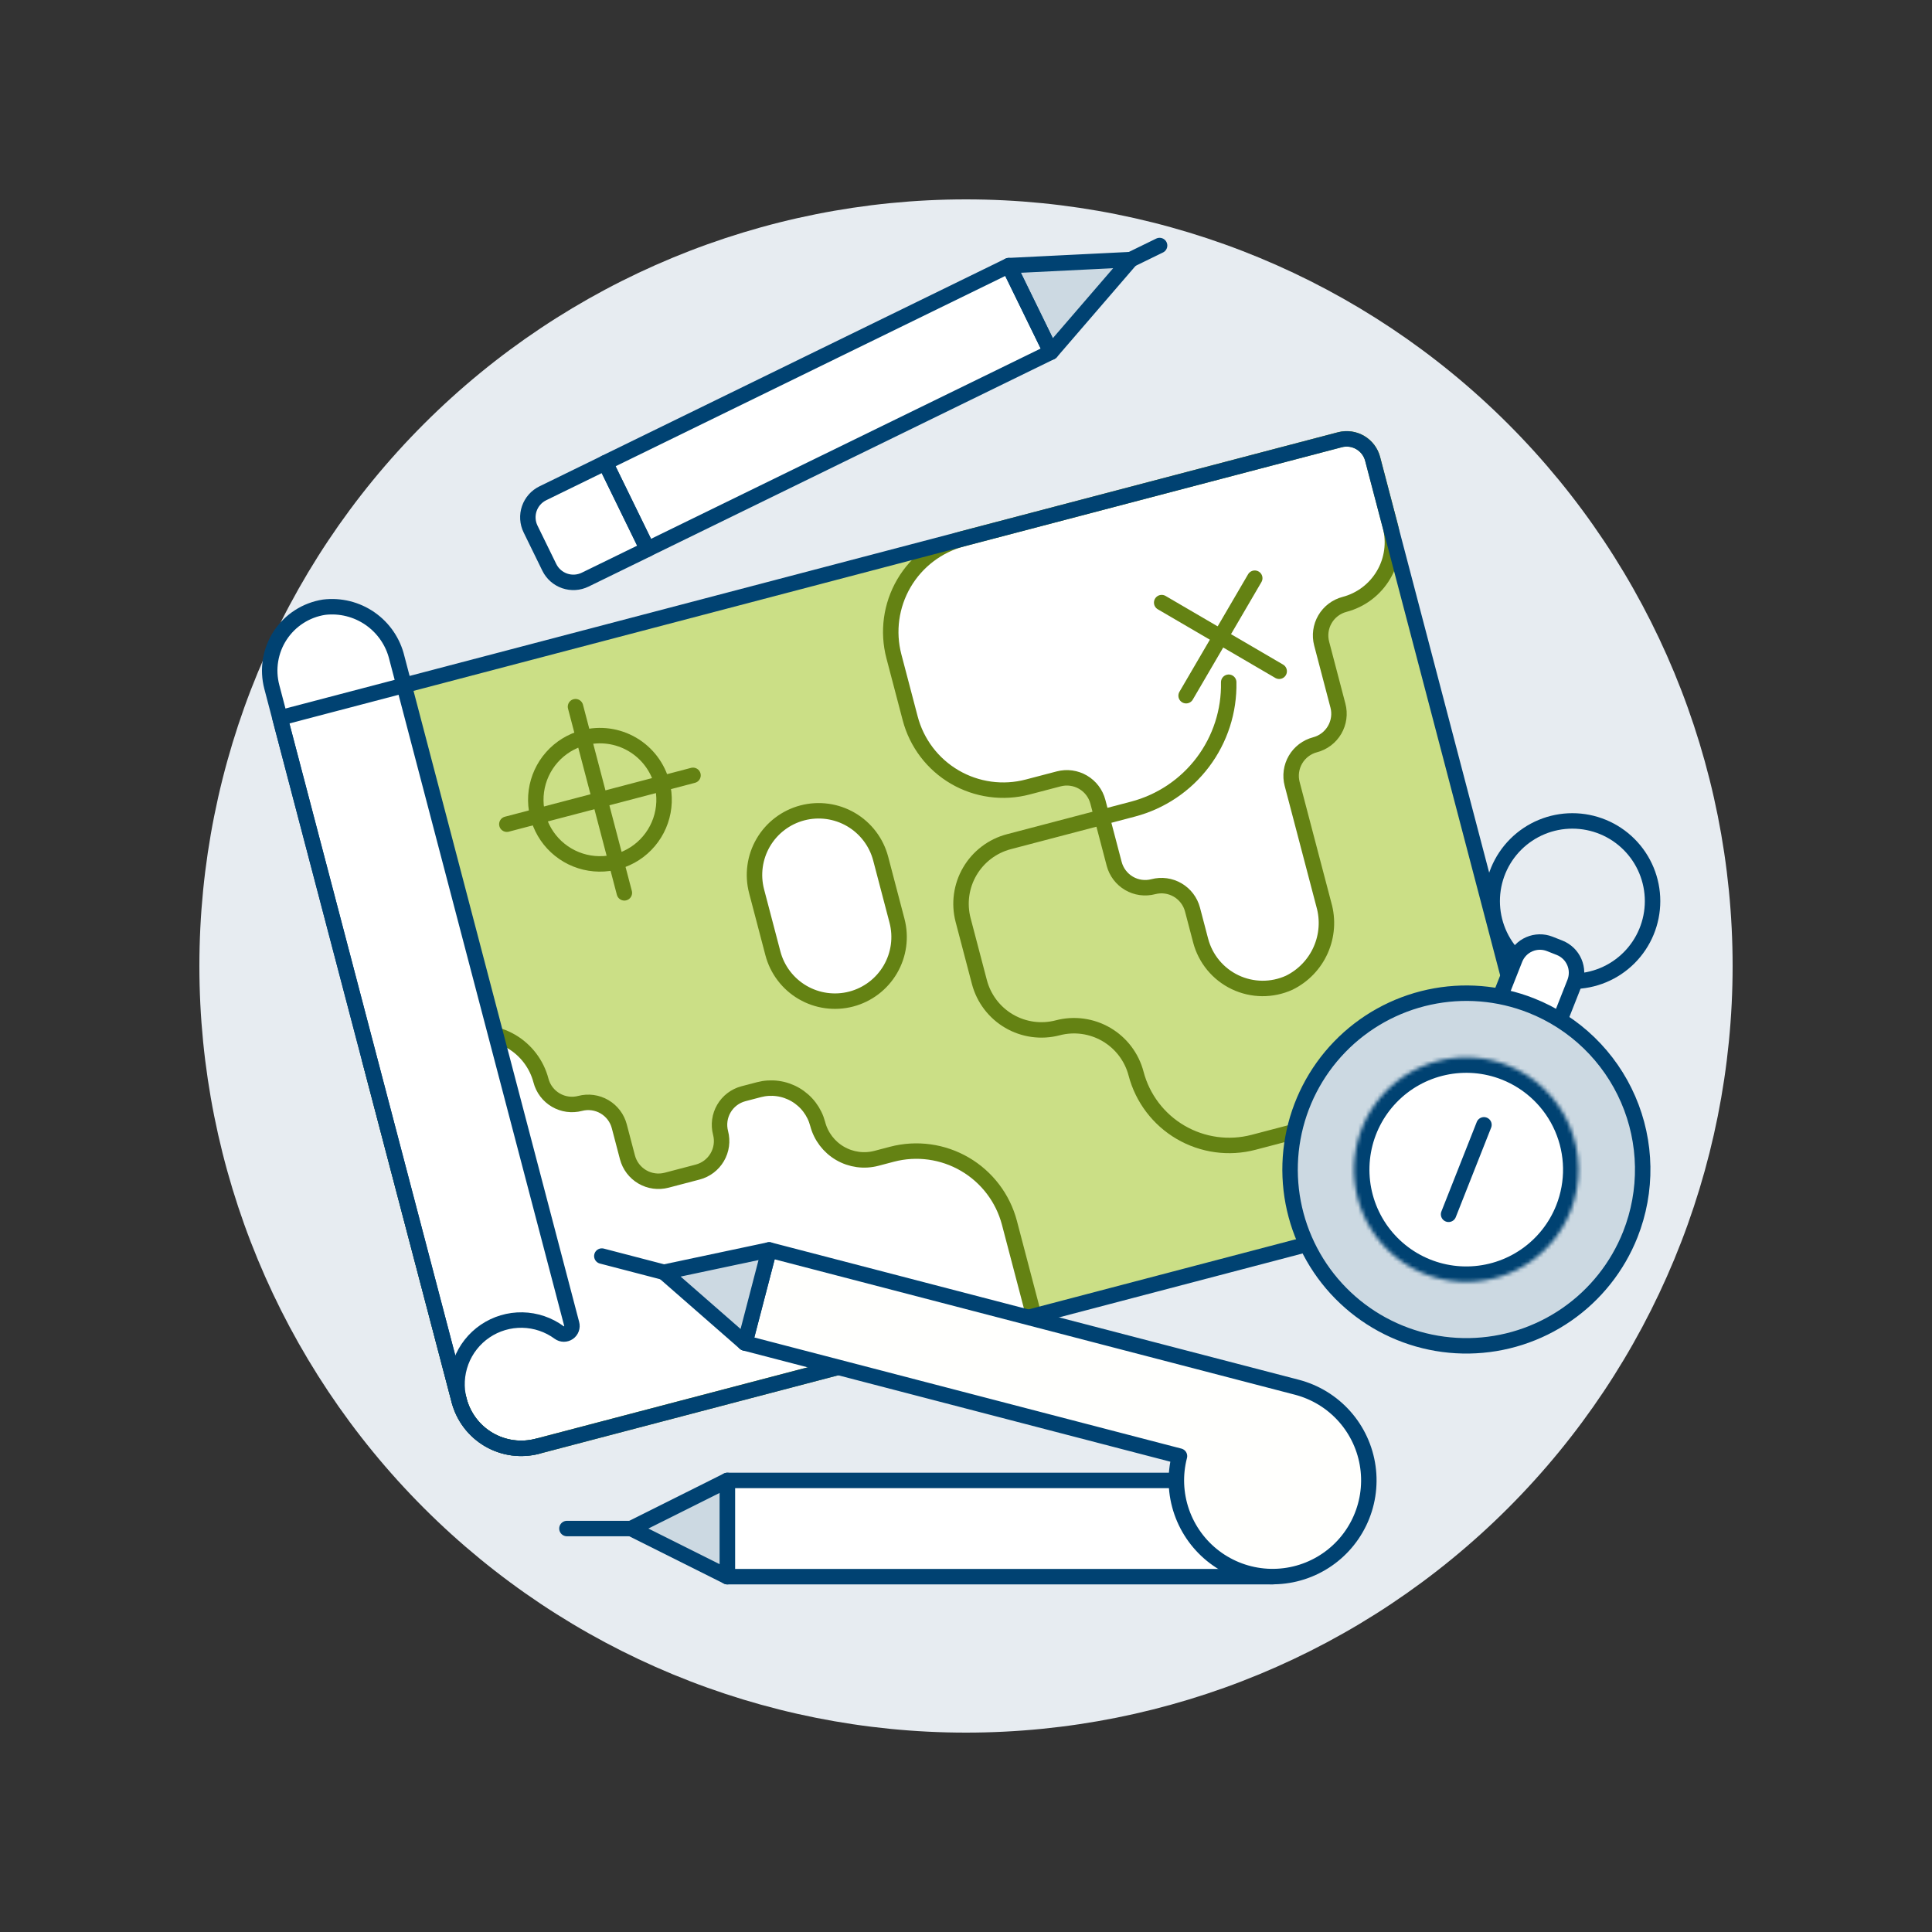 <?xml version="1.0" encoding="UTF-8"?>
<svg xmlns="http://www.w3.org/2000/svg" width="500" height="500" viewBox="0 0 500 500" fill="none">
  <rect x="0" y="0" width="500" height="500" fill="#333333" stroke="none"/>
  <g id="map-navigation 2">
    <path id="Vector" d="M51.6 250C51.6 302.619 72.502 353.082 109.71 390.29C146.917 427.497 197.381 448.4 250 448.4C302.619 448.4 353.082 427.497 390.29 390.29C427.497 353.082 448.4 302.619 448.4 250C448.4 197.381 427.497 146.917 390.29 109.71C353.082 72.502 302.619 51.6 250 51.6C197.381 51.6 146.917 72.502 109.71 109.71C72.502 146.917 51.6 197.381 51.6 250Z" fill="#E7ECF1"></path>
    <path id="Vector_2" d="M72.462 185.798L346.795 113.804C348.57 113.35 350.453 113.618 352.032 114.547C353.612 115.476 354.76 116.991 355.227 118.764L404.043 304.764L139.095 374.288C136.986 374.841 134.789 374.974 132.629 374.678C130.469 374.382 128.388 373.664 126.506 372.564C124.623 371.464 122.976 370.004 121.658 368.268C120.34 366.531 119.376 364.552 118.823 362.443L72.462 185.798Z" fill="#CBDF86"></path>
    <path id="Vector_3" d="M95.64 274.12L119.73 267.801C121.839 267.247 124.036 267.113 126.197 267.409C128.357 267.704 130.438 268.423 132.32 269.523C134.203 270.623 135.85 272.083 137.168 273.82C138.486 275.556 139.449 277.536 140.002 279.645C140.279 280.7 140.761 281.689 141.42 282.557C142.079 283.425 142.903 284.155 143.845 284.704C144.786 285.254 145.827 285.612 146.907 285.76C147.987 285.907 149.086 285.84 150.14 285.562C151.194 285.286 152.293 285.219 153.373 285.367C154.452 285.515 155.493 285.874 156.434 286.424C157.375 286.974 158.198 287.704 158.857 288.573C159.516 289.441 159.997 290.43 160.273 291.485L162.381 299.515C162.941 301.645 164.323 303.465 166.224 304.575C168.125 305.686 170.39 305.996 172.52 305.437L180.56 303.329C181.614 303.053 182.604 302.571 183.472 301.913C184.34 301.254 185.07 300.43 185.62 299.489C186.17 298.548 186.529 297.508 186.677 296.428C186.825 295.348 186.759 294.25 186.482 293.196C185.923 291.067 186.232 288.803 187.342 286.902C188.451 285.001 190.271 283.618 192.399 283.058L196.417 282.006C197.998 281.591 199.646 281.492 201.266 281.713C202.886 281.935 204.446 282.474 205.858 283.299C207.27 284.124 208.505 285.219 209.494 286.521C210.482 287.824 211.205 289.308 211.619 290.889C212.458 294.084 214.532 296.814 217.383 298.48C220.235 300.146 223.632 300.611 226.827 299.773L230.839 298.716C237.224 297.042 244.012 297.971 249.712 301.299C255.412 304.626 259.558 310.081 261.239 316.463L267.563 340.549L139.099 374.277C136.99 374.83 134.793 374.963 132.633 374.667C130.473 374.371 128.393 373.653 126.51 372.553C124.628 371.453 122.981 369.994 121.662 368.257C120.344 366.52 119.381 364.541 118.828 362.432L95.64 274.12Z" fill="white"></path>
    <path id="Vector_4" d="M310.725 243.423C311.339 245.76 312.456 247.935 313.997 249.795C315.538 251.656 317.466 253.158 319.647 254.197C321.828 255.236 324.21 255.787 326.626 255.811C329.042 255.834 331.434 255.331 333.635 254.335C337.266 252.557 340.155 249.558 341.797 245.864C343.438 242.169 343.727 238.015 342.613 234.128L334.409 202.88C334.132 201.826 334.066 200.728 334.214 199.648C334.362 198.568 334.721 197.528 335.271 196.587C335.821 195.646 336.551 194.823 337.419 194.164C338.287 193.505 339.277 193.024 340.331 192.747C341.386 192.471 342.376 191.989 343.245 191.33C344.113 190.671 344.843 189.847 345.393 188.905C345.943 187.964 346.303 186.923 346.45 185.843C346.598 184.762 346.531 183.663 346.253 182.609L342.042 166.553C341.483 164.424 341.793 162.159 342.904 160.258C344.015 158.357 345.835 156.974 347.965 156.415C350.073 155.862 352.053 154.899 353.789 153.58C355.526 152.262 356.986 150.615 358.085 148.733C359.185 146.85 359.904 144.77 360.199 142.61C360.495 140.45 360.362 138.252 359.809 136.144L355.241 118.744C354.774 116.972 353.626 115.456 352.047 114.527C350.467 113.598 348.584 113.331 346.809 113.784L249.107 139.442C242.718 141.119 237.257 145.264 233.925 150.967C230.594 156.67 229.664 163.463 231.34 169.852L235.556 185.912C236.386 189.075 237.831 192.044 239.809 194.649C241.787 197.253 244.258 199.443 247.082 201.092C249.906 202.742 253.027 203.819 256.267 204.262C259.507 204.705 262.803 204.505 265.966 203.674L273.991 201.571C276.121 201.012 278.385 201.322 280.287 202.433C282.188 203.543 283.57 205.364 284.129 207.493L288.345 223.549C288.621 224.603 289.102 225.593 289.761 226.462C290.42 227.331 291.243 228.061 292.184 228.611C293.125 229.161 294.166 229.52 295.246 229.668C296.326 229.815 297.424 229.748 298.479 229.471C300.608 228.912 302.873 229.222 304.774 230.333C306.675 231.443 308.058 233.264 308.617 235.393L310.725 243.423Z" fill="white"></path>
    <path id="Vector_5" d="M310.725 243.423C311.339 245.76 312.456 247.935 313.997 249.795C315.538 251.656 317.466 253.158 319.647 254.197C321.828 255.236 324.21 255.787 326.626 255.811C329.042 255.834 331.434 255.331 333.635 254.335C337.266 252.557 340.155 249.558 341.797 245.864C343.438 242.169 343.727 238.015 342.613 234.128L334.409 202.88C334.132 201.826 334.066 200.728 334.214 199.648C334.362 198.568 334.721 197.528 335.271 196.587C335.821 195.646 336.551 194.823 337.419 194.164C338.287 193.505 339.277 193.024 340.331 192.747C341.386 192.471 342.376 191.989 343.245 191.33C344.113 190.671 344.843 189.847 345.393 188.905C345.943 187.964 346.303 186.923 346.45 185.843C346.598 184.762 346.531 183.663 346.253 182.609L342.042 166.553C341.483 164.424 341.793 162.159 342.904 160.258C344.015 158.357 345.835 156.974 347.965 156.415C350.073 155.862 352.053 154.899 353.789 153.58C355.526 152.262 356.986 150.615 358.085 148.733C359.185 146.85 359.904 144.77 360.199 142.61C360.495 140.45 360.362 138.252 359.809 136.144L355.241 118.744C354.774 116.972 353.626 115.456 352.047 114.527C350.467 113.598 348.584 113.331 346.809 113.784L249.107 139.442C242.718 141.119 237.257 145.264 233.925 150.967C230.594 156.67 229.664 163.463 231.34 169.852L235.556 185.912C236.386 189.075 237.831 192.044 239.809 194.649C241.787 197.253 244.258 199.443 247.082 201.092C249.906 202.742 253.027 203.819 256.267 204.262C259.507 204.705 262.803 204.505 265.966 203.674L273.991 201.571C276.121 201.012 278.385 201.322 280.287 202.433C282.188 203.543 283.57 205.364 284.129 207.493L288.345 223.549C288.621 224.603 289.102 225.593 289.761 226.462C290.42 227.331 291.243 228.061 292.184 228.611C293.125 229.161 294.166 229.52 295.246 229.668C296.326 229.815 297.424 229.748 298.479 229.471C300.608 228.912 302.873 229.222 304.774 230.333C306.675 231.443 308.058 233.264 308.617 235.393L310.725 243.423Z" stroke="#648213" stroke-width="4" stroke-linecap="round" stroke-linejoin="round"></path>
    <path id="Vector_6" d="M195.807 230.655L200.023 246.711C201.141 250.97 203.905 254.61 207.707 256.831C211.509 259.051 216.038 259.671 220.297 258.553C224.556 257.435 228.196 254.67 230.417 250.868C232.638 247.066 233.257 242.538 232.139 238.279L227.923 222.218C227.369 220.109 226.406 218.13 225.087 216.394C223.769 214.658 222.121 213.198 220.238 212.098C218.356 210.999 216.275 210.281 214.115 209.985C211.955 209.69 209.758 209.823 207.649 210.376C205.54 210.93 203.561 211.893 201.825 213.212C200.088 214.53 198.629 216.178 197.529 218.061C196.429 219.943 195.711 222.024 195.416 224.184C195.12 226.344 195.253 228.541 195.807 230.65V230.655Z" fill="white"></path>
    <path id="Vector_7" d="M195.807 230.655L200.023 246.711C201.141 250.97 203.905 254.61 207.707 256.831C211.509 259.051 216.038 259.671 220.297 258.553C224.556 257.435 228.196 254.67 230.417 250.868C232.638 247.066 233.257 242.538 232.139 238.279L227.923 222.218C227.369 220.109 226.406 218.13 225.087 216.394C223.769 214.658 222.121 213.198 220.238 212.098C218.356 210.999 216.275 210.281 214.115 209.985C211.955 209.69 209.758 209.823 207.649 210.376C205.54 210.93 203.561 211.893 201.825 213.212C200.088 214.53 198.629 216.178 197.529 218.061C196.429 219.943 195.711 222.024 195.416 224.184C195.12 226.344 195.253 228.541 195.807 230.65V230.655Z" stroke="#648213" stroke-width="4" stroke-linecap="round" stroke-linejoin="round"></path>
    <path id="Vector_8" d="M171.32 202.766C172.153 205.942 172.026 209.294 170.954 212.397C169.883 215.501 167.915 218.217 165.3 220.202C162.684 222.187 159.539 223.352 156.262 223.55C152.985 223.748 149.722 222.969 146.887 221.313C144.052 219.656 141.772 217.197 140.335 214.244C138.898 211.292 138.369 207.98 138.815 204.727C139.26 201.474 140.66 198.426 142.838 195.969C145.015 193.512 147.873 191.755 151.048 190.922C153.157 190.368 155.354 190.235 157.515 190.53C159.675 190.825 161.756 191.544 163.638 192.644C165.521 193.744 167.168 195.204 168.486 196.941C169.804 198.678 170.767 200.657 171.32 202.766Z" stroke="#648213" stroke-width="4" stroke-linecap="round" stroke-linejoin="round"></path>
    <path id="Vector_9" d="M148.94 182.891L161.583 231.067" stroke="#648213" stroke-width="4" stroke-linecap="round" stroke-linejoin="round"></path>
    <path id="Vector_10" d="M131.173 213.301L179.349 200.658" stroke="#648213" stroke-width="4" stroke-linecap="round" stroke-linejoin="round"></path>
    <path id="Vector_11" d="M95.64 274.12L119.73 267.801C121.839 267.247 124.036 267.113 126.197 267.409C128.357 267.704 130.438 268.423 132.32 269.523C134.203 270.623 135.85 272.083 137.168 273.82C138.486 275.556 139.449 277.536 140.002 279.645C140.279 280.7 140.761 281.689 141.42 282.557C142.079 283.425 142.903 284.155 143.845 284.704C144.786 285.254 145.827 285.612 146.907 285.76C147.987 285.907 149.086 285.84 150.14 285.562C151.194 285.286 152.293 285.219 153.373 285.367C154.452 285.515 155.493 285.874 156.434 286.424C157.375 286.974 158.198 287.704 158.857 288.573C159.516 289.441 159.997 290.43 160.273 291.485L162.381 299.515C162.941 301.645 164.323 303.465 166.224 304.575C168.125 305.686 170.39 305.996 172.52 305.437L180.56 303.329C181.614 303.053 182.604 302.571 183.472 301.913C184.34 301.254 185.07 300.43 185.62 299.489C186.17 298.548 186.529 297.508 186.677 296.428C186.825 295.348 186.759 294.25 186.482 293.196C185.923 291.067 186.232 288.803 187.342 286.902C188.451 285.001 190.271 283.618 192.399 283.058L196.417 282.006C197.998 281.591 199.646 281.492 201.266 281.713C202.886 281.935 204.446 282.474 205.858 283.299C207.27 284.124 208.505 285.219 209.494 286.521C210.482 287.824 211.205 289.308 211.619 290.889C212.458 294.084 214.532 296.814 217.383 298.48C220.235 300.146 223.632 300.611 226.827 299.773L230.839 298.716C237.224 297.042 244.012 297.971 249.712 301.299C255.412 304.626 259.558 310.081 261.239 316.463L267.563 340.549L139.099 374.277C136.99 374.83 134.793 374.963 132.633 374.667C130.473 374.371 128.393 373.653 126.51 372.553C124.628 371.453 122.981 369.994 121.662 368.257C120.344 366.52 119.381 364.541 118.828 362.432L95.64 274.12Z" stroke="#648213" stroke-width="4" stroke-linecap="round" stroke-linejoin="round"></path>
    <path id="Vector_12" d="M139.095 374.288C136.986 374.841 134.789 374.974 132.629 374.678C130.469 374.382 128.388 373.664 126.506 372.564C124.623 371.464 122.976 370.004 121.658 368.268C120.34 366.531 119.377 364.552 118.823 362.443" stroke="#004272" stroke-width="4" stroke-linecap="round" stroke-linejoin="round"></path>
    <path id="Vector_13" d="M118.823 362.443C117.951 359.122 118.13 355.612 119.336 352.398C120.541 349.183 122.714 346.421 125.555 344.492C128.396 342.564 131.765 341.563 135.198 341.629C138.631 341.695 141.959 342.824 144.724 344.86C145.073 345.111 145.492 345.247 145.923 345.251C146.353 345.254 146.774 345.123 147.128 344.878C147.481 344.632 147.75 344.283 147.896 343.878C148.043 343.473 148.061 343.033 147.948 342.618L102.712 170.258C101.727 166.14 99.262 162.529 95.786 160.111C92.311 157.693 88.068 156.637 83.864 157.144C81.567 157.499 79.369 158.334 77.415 159.592C75.46 160.851 73.791 162.507 72.516 164.451C71.242 166.396 70.39 168.586 70.015 170.881C69.641 173.176 69.753 175.524 70.344 177.772L118.823 362.443Z" fill="white"></path>
    <path id="Vector_14" d="M317.987 176.562C318.143 184.022 315.784 191.318 311.29 197.274C306.796 203.23 300.428 207.501 293.212 209.398L261.096 217.83C256.839 218.949 253.201 221.713 250.981 225.513C248.76 229.312 248.138 233.838 249.251 238.096L253.467 254.152C254.021 256.261 254.984 258.24 256.302 259.976C257.62 261.713 259.267 263.173 261.15 264.273C263.032 265.372 265.113 266.091 267.273 266.386C269.433 266.682 271.63 266.55 273.739 265.996C275.848 265.443 278.045 265.31 280.205 265.606C282.365 265.902 284.445 266.62 286.328 267.72C288.21 268.82 289.857 270.28 291.176 272.016C292.494 273.753 293.457 275.732 294.01 277.841C295.682 284.229 299.822 289.693 305.521 293.029C311.22 296.366 318.011 297.302 324.4 295.632L340.461 291.421C346.289 289.891 352.474 290.527 357.87 293.209C363.265 295.891 367.505 300.439 369.804 306.009" stroke="#648213" stroke-width="4" stroke-linecap="round" stroke-linejoin="round"></path>
    <path id="Vector_15" d="M371.178 310.27L371.942 313.181" stroke="#004272" stroke-width="4" stroke-linecap="round" stroke-linejoin="round"></path>
    <path id="Vector_16" d="M300.642 155.953L331.051 173.72" stroke="#648213" stroke-width="4" stroke-linecap="round" stroke-linejoin="round"></path>
    <path id="Vector_17" d="M324.728 149.635L306.966 180.045" stroke="#648213" stroke-width="4" stroke-linecap="round" stroke-linejoin="round"></path>
    <path id="Vector_18" d="M156.643 119.751L261.07 68.742L272.002 91.122L167.574 142.12L156.643 119.751Z" fill="white"></path>
    <path id="Vector_19" d="M292.647 67.184L261.076 68.746L272.003 91.126L292.647 67.184Z" fill="#CCD9E2" stroke="#004272" stroke-width="4" stroke-linecap="round" stroke-linejoin="round"></path>
    <path id="Vector_20" d="M292.646 67.184L300.101 63.543" stroke="#004272" stroke-width="4" stroke-linecap="round" stroke-linejoin="round"></path>
    <path id="Vector_21" d="M151.42 150.021C149.77 150.82 147.871 150.934 146.137 150.338C144.403 149.743 142.975 148.486 142.165 146.841L137.309 136.911C136.91 136.095 136.676 135.208 136.62 134.302C136.564 133.395 136.687 132.486 136.982 131.627C137.277 130.768 137.739 129.976 138.34 129.295C138.942 128.615 139.672 128.059 140.488 127.661L156.648 119.77L167.56 142.144L151.42 150.021Z" fill="white" stroke="#004272" stroke-width="4" stroke-linecap="round" stroke-linejoin="round"></path>
    <path id="Vector_22" d="M156.643 119.751L261.07 68.742L272.002 91.122L167.574 142.12L156.643 119.751Z" stroke="#004272" stroke-width="4" stroke-linecap="round" stroke-linejoin="round"></path>
    <path id="Vector_23" d="M188.229 383.137H329.345V408.041H188.229V383.137Z" fill="white"></path>
    <path id="Vector_24" d="M163.324 395.586H146.723" stroke="#004272" stroke-width="4" stroke-linecap="round" stroke-linejoin="round"></path>
    <path id="Vector_25" d="M188.229 383.137H329.345V408.041H188.229V383.137Z" stroke="#004272" stroke-width="4" stroke-linecap="round" stroke-linejoin="round"></path>
    <path id="Vector_26" d="M163.324 395.586L188.228 408.041V383.137L163.324 395.586Z" fill="#CCD9E2" stroke="#004272" stroke-width="4" stroke-linecap="round" stroke-linejoin="round"></path>
    <path id="Vector_27" d="M192.781 347.572L305.249 376.836C304.007 381.603 304.207 386.631 305.822 391.284C307.438 395.937 310.397 400.007 314.326 402.978C318.254 405.95 322.976 407.689 327.893 407.977C332.811 408.265 337.703 407.088 341.951 404.596C346.2 402.103 349.614 398.406 351.761 393.973C353.909 389.541 354.694 384.57 354.016 379.691C353.339 374.812 351.23 370.244 347.957 366.563C344.683 362.883 340.391 360.256 335.624 359.015L199.056 323.477L192.781 347.572Z" fill="white"></path>
    <path id="Vector_28" d="M329.36 381.177C329.527 381.179 329.694 381.201 329.856 381.241C330.335 381.368 330.748 381.672 331.011 382.091C331.274 382.511 331.367 383.015 331.272 383.501C331.176 383.987 330.9 384.419 330.498 384.708C330.096 384.997 329.599 385.123 329.107 385.059C328.616 384.995 328.168 384.747 327.853 384.364C327.539 383.982 327.381 383.494 327.414 383C327.446 382.505 327.665 382.042 328.026 381.703C328.388 381.365 328.865 381.176 329.36 381.177ZM329.36 376.217C327.595 376.213 325.895 376.882 324.605 378.087C323.315 379.292 322.533 380.943 322.416 382.704C322.3 384.465 322.859 386.205 323.98 387.568C325.1 388.932 326.698 389.818 328.448 390.047C330.198 390.275 331.97 389.828 333.402 388.796C334.835 387.765 335.821 386.227 336.16 384.495C336.499 382.763 336.166 380.966 335.228 379.471C334.29 377.976 332.818 376.894 331.111 376.445C330.539 376.295 329.951 376.218 329.36 376.217Z" fill="#004272"></path>
    <path id="Vector_29" d="M72.462 185.798L346.795 113.804C348.57 113.35 350.453 113.618 352.032 114.547C353.612 115.476 354.76 116.991 355.227 118.764L404.043 304.764L139.095 374.288C136.986 374.841 134.789 374.974 132.629 374.678C130.469 374.382 128.388 373.664 126.506 372.564C124.623 371.464 122.976 370.004 121.658 368.268C120.34 366.531 119.376 364.552 118.823 362.443L72.462 185.798Z" stroke="#004272" stroke-width="4" stroke-linecap="round" stroke-linejoin="round"></path>
    <path id="Vector_30" d="M118.823 362.443C117.951 359.122 118.13 355.612 119.336 352.398C120.541 349.183 122.714 346.421 125.555 344.492C128.396 342.564 131.765 341.563 135.198 341.629C138.631 341.695 141.959 342.824 144.724 344.86C145.073 345.111 145.492 345.247 145.923 345.251C146.353 345.254 146.774 345.123 147.128 344.878C147.481 344.632 147.75 344.283 147.896 343.878C148.043 343.473 148.061 343.033 147.948 342.618L102.712 170.258C101.727 166.14 99.262 162.529 95.786 160.111C92.311 157.693 88.068 156.637 83.864 157.144C81.567 157.499 79.369 158.334 77.415 159.592C75.46 160.851 73.791 162.507 72.516 164.451C71.242 166.396 70.39 168.586 70.015 170.881C69.641 173.176 69.753 175.524 70.344 177.772L118.823 362.443Z" stroke="#004272" stroke-width="4" stroke-linecap="round" stroke-linejoin="round"></path>
    <path id="Vector_31" d="M406.488 313.364C404.379 318.71 400.732 323.309 396.008 326.582C391.285 329.854 385.697 331.653 379.951 331.75C374.206 331.847 368.561 330.238 363.729 327.127C358.898 324.016 355.098 319.542 352.809 314.271C350.521 309 349.846 303.169 350.871 297.514C351.897 291.86 354.575 286.637 358.569 282.505C362.563 278.373 367.692 275.519 373.308 274.302C378.924 273.085 384.774 273.56 390.12 275.668C393.67 277.068 396.91 279.154 399.654 281.806C402.398 284.458 404.593 287.625 406.113 291.126C407.633 294.626 408.448 298.392 408.513 302.208C408.577 306.023 407.889 309.815 406.488 313.364Z" fill="#FFFFFD" stroke="#004272" stroke-width="4" stroke-linecap="round" stroke-linejoin="round"></path>
    <path id="Vector_32" d="M171.82 329.252L155.755 325.07" stroke="#004272" stroke-width="4" stroke-linecap="round" stroke-linejoin="round"></path>
    <path id="Vector_33" d="M192.781 347.572L305.249 376.836C304.007 381.603 304.207 386.631 305.822 391.284C307.438 395.937 310.397 400.007 314.326 402.978C318.254 405.95 322.976 407.689 327.893 407.977C332.811 408.265 337.703 407.088 341.951 404.596C346.2 402.103 349.614 398.406 351.761 393.973C353.909 389.541 354.694 384.57 354.016 379.691C353.339 374.812 351.23 370.244 347.957 366.563C344.683 362.883 340.391 360.256 335.624 359.015L199.056 323.477L192.781 347.572Z" fill="#FFFFFD" stroke="#004272" stroke-width="4" stroke-linecap="round" stroke-linejoin="round"></path>
    <path id="Vector_34" d="M171.82 329.25L192.781 347.572L199.056 323.477L171.82 329.25Z" fill="#CCD9E2" stroke="#004272" stroke-width="4" stroke-linecap="round" stroke-linejoin="round"></path>
    <path id="Vector_35" d="M386.177 233.206C386.177 238.71 388.363 243.988 392.255 247.88C396.147 251.772 401.425 253.958 406.929 253.958C412.433 253.958 417.712 251.772 421.604 247.88C425.496 243.988 427.682 238.71 427.682 233.206C427.682 227.702 425.496 222.423 421.604 218.531C417.712 214.64 412.433 212.453 406.929 212.453C401.425 212.453 396.147 214.64 392.255 218.531C388.363 222.423 386.177 227.702 386.177 233.206Z" stroke="#004272" stroke-width="4" stroke-linecap="round" stroke-linejoin="round"></path>
    <path id="Vector_36" d="M402.445 267.137L387.005 261.031L392.089 248.165C392.769 246.463 394.095 245.099 395.777 244.371C397.458 243.642 399.36 243.608 401.066 244.276L403.641 245.293C405.342 245.973 406.706 247.299 407.435 248.981C408.163 250.662 408.197 252.564 407.529 254.27L402.445 267.137Z" fill="white" stroke="#004272" stroke-width="4" stroke-linecap="round" stroke-linejoin="round"></path>
    <path id="Vector_37" d="M421.929 319.465C418.608 327.855 412.874 335.071 405.452 340.203C398.03 345.335 389.254 348.151 380.232 348.295C371.21 348.44 362.347 345.907 354.765 341.016C347.183 336.125 341.22 329.095 337.632 320.816C334.044 312.538 332.99 303.381 334.605 294.503C336.219 285.626 340.43 277.426 346.703 270.941C352.977 264.456 361.033 259.977 369.852 258.069C378.671 256.161 387.858 256.911 396.251 260.223C401.829 262.424 406.918 265.703 411.228 269.872C415.538 274.042 418.984 279.02 421.368 284.522C423.753 290.024 425.03 295.942 425.126 301.938C425.222 307.933 424.136 313.889 421.929 319.465Z" fill="#CCD9E2"></path>
    <g id="Vector_38">
      <mask id="path-38-inside-1_1737_1023" fill="white">
        <path d="M406.488 313.364C404.379 318.71 400.732 323.309 396.008 326.582C391.285 329.854 385.697 331.653 379.951 331.75C374.206 331.847 368.561 330.238 363.729 327.127C358.898 324.016 355.098 319.542 352.809 314.271C350.521 309 349.846 303.169 350.871 297.514C351.897 291.86 354.575 286.637 358.569 282.505C362.563 278.373 367.692 275.519 373.308 274.302C378.924 273.085 384.774 273.56 390.12 275.668C393.67 277.068 396.91 279.154 399.654 281.806C402.398 284.458 404.593 287.625 406.113 291.126C407.633 294.626 408.448 298.392 408.513 302.208C408.577 306.023 407.889 309.815 406.488 313.364Z"></path>
      </mask>
      <path d="M406.488 313.364C404.379 318.71 400.732 323.309 396.008 326.582C391.285 329.854 385.697 331.653 379.951 331.75C374.206 331.847 368.561 330.238 363.729 327.127C358.898 324.016 355.098 319.542 352.809 314.271C350.521 309 349.846 303.169 350.871 297.514C351.897 291.86 354.575 286.637 358.569 282.505C362.563 278.373 367.692 275.519 373.308 274.302C378.924 273.085 384.774 273.56 390.12 275.668C393.67 277.068 396.91 279.154 399.654 281.806C402.398 284.458 404.593 287.625 406.113 291.126C407.633 294.626 408.448 298.392 408.513 302.208C408.577 306.023 407.889 309.815 406.488 313.364Z" fill="white" stroke="#004272" stroke-width="8" mask="url(#path-38-inside-1_1737_1023)"></path>
    </g>
    <path id="Vector_39" d="M421.929 319.465C418.608 327.855 412.874 335.071 405.452 340.203C398.03 345.335 389.254 348.151 380.232 348.295C371.21 348.44 362.347 345.907 354.765 341.016C347.183 336.125 341.22 329.095 337.632 320.816C334.044 312.538 332.99 303.381 334.605 294.503C336.219 285.626 340.43 277.426 346.703 270.941C352.977 264.456 361.033 259.977 369.852 258.069C378.671 256.161 387.858 256.911 396.251 260.223C401.829 262.424 406.918 265.703 411.228 269.872C415.538 274.042 418.984 279.02 421.368 284.522C423.753 290.024 425.03 295.942 425.126 301.938C425.222 307.933 424.136 313.889 421.929 319.465Z" stroke="#004272" stroke-width="4" stroke-linecap="round" stroke-linejoin="round"></path>
    <path id="Vector_40" d="M384.044 291.104L374.893 314.262" stroke="#004272" stroke-width="4" stroke-linecap="round" stroke-linejoin="round"></path>
  </g>
</svg>
